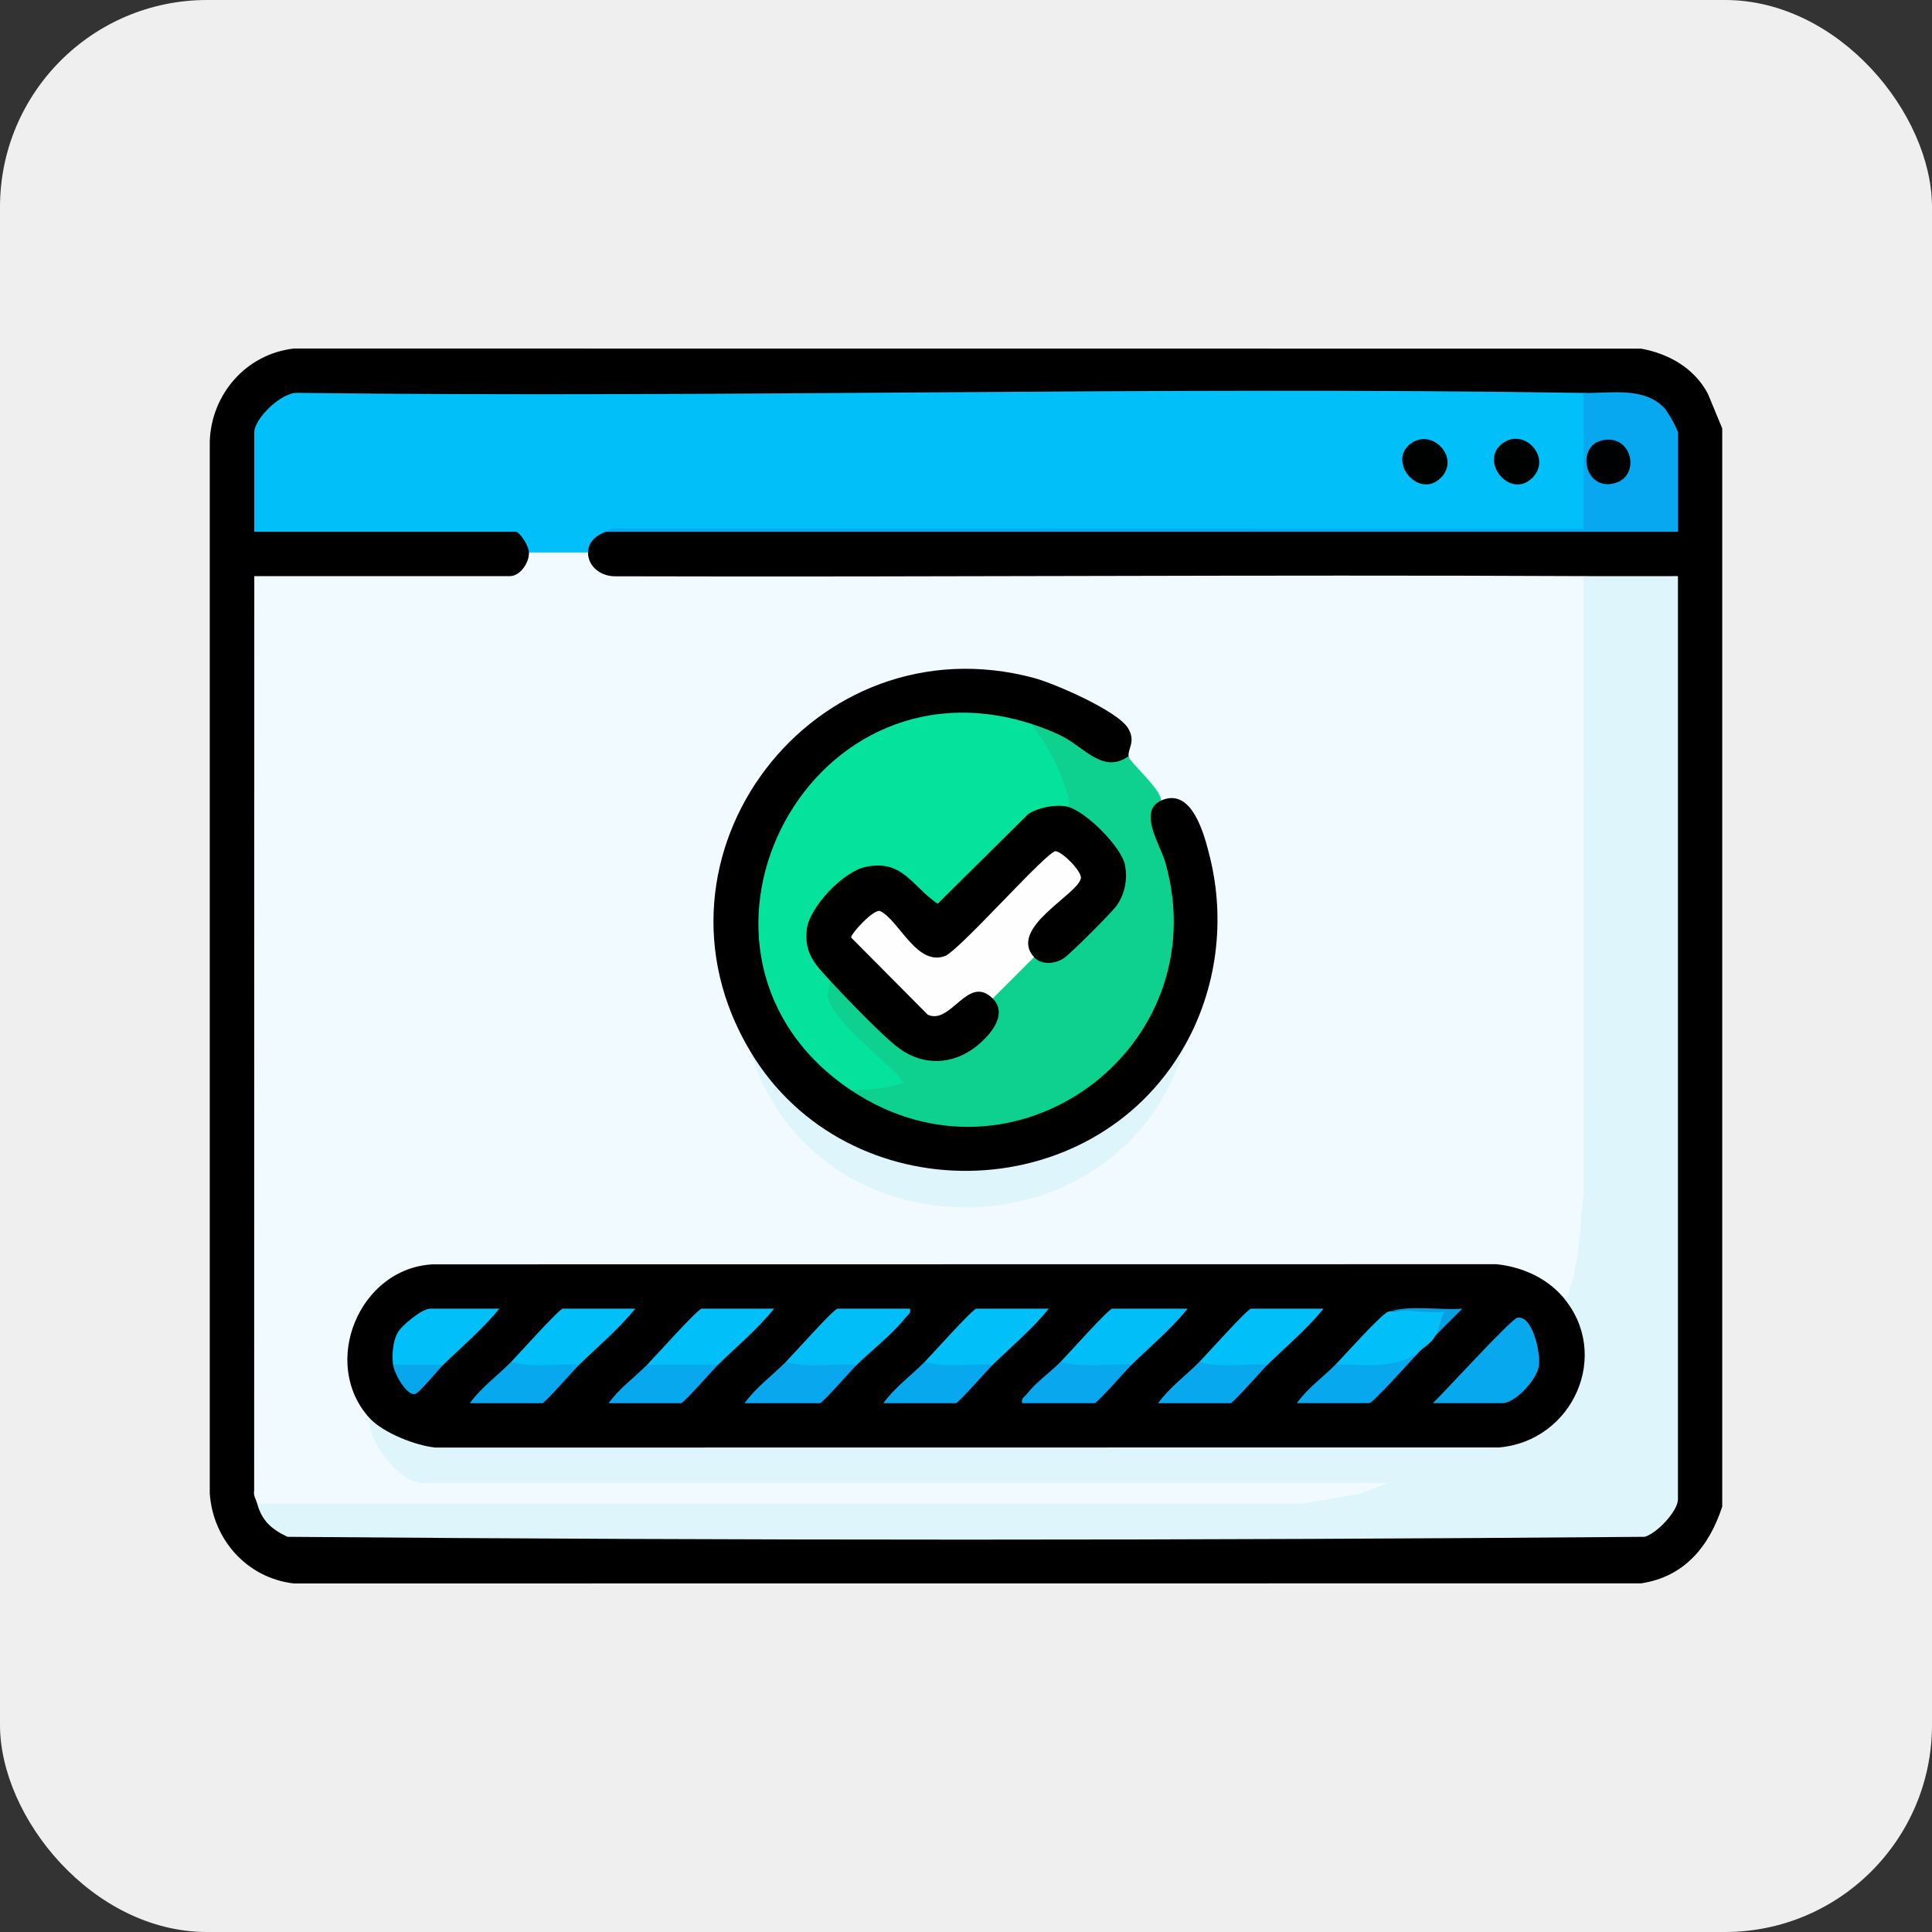 <svg xmlns="http://www.w3.org/2000/svg" id="_&#x5716;&#x5C64;_1" data-name="&#x5716;&#x5C64; 1" viewBox="0 0 571.5 571.5"><rect x="0" y="0" width="571.5" height="571.5" fill="#333333" stroke="none"/><defs><style>      .cls-1 {        fill: #0ed18f;      }      .cls-2 {        fill: #f1fafe;      }      .cls-3 {        fill: #07a0e3;      }      .cls-4 {        fill: #000202;      }      .cls-5 {        fill: #efefef;      }      .cls-6 {        fill: #01bff8;      }      .cls-7 {        fill: #08a8ef;      }      .cls-8 {        fill: #08a7ee;      }      .cls-9 {        fill: #def5fc;      }      .cls-10 {        fill: #05e29b;      }      .cls-11 {        fill: #fefefe;      }      .cls-12 {        fill: #01bff9;      }      .cls-13 {        fill: #08a8f0;      }      .cls-14 {        fill: #08a7ed;      }      .cls-15 {        fill: #000102;      }      .cls-16 {        fill: #01bef8;      }    </style></defs><rect class="cls-5" width="571.5" height="571.5" rx="61.25" ry="61.25"></rect><g><path d="M509.45,126.73v318.92c-3.84,11.77-11.18,20.8-24.02,22.72l-398.48.03c-13.85-1.57-23.98-12.97-24.9-26.65V130.62c.44-14.06,10.82-25.94,24.9-27.52l398.48.03c8.26,1.49,15.83,5.82,19.8,13.4l4.22,10.2Z"></path><path class="cls-2" d="M173.93,163.43c.03,4.38,4.04,7.15,8.26,7.04,95.4.27,190.82-.52,286.2-.05l1.75.61.03,182.59c-.77,9.83-1.55,19.81-4.29,29.28-.66,2.38-1.93,2.42-3.6.72l-2.46-.09c-4.62-4.61-10.86-7.13-17.29-7.81l-315.85.16c-18.99,2.36-28.81,26.17-17.06,41.25l-.33,2.31c3,7.88,7.75,13.66,14.28,17.34l1.01,1.89.84-1.75h284.23l1.09,1.75c.15.66.35,1.64-.08,1.9-4.69,2.85-19.99,5.62-25.87,6l-307.01-.03-1.69-1.75c-.34-1.21-1.2-2.36-.91-3.87l.04-270.49h75.58c3.06,0,5.71-3.89,5.68-6.99.53-1.75,2.29-2.33,5.25-1.75,3.27-.27,10.82-.81,12.22,1.75Z"></path><path class="cls-9" d="M468.39,170.42c9.31.05,18.65-.03,27.96,0v273.05c0,3.54-6.24,10.13-9.84,11.13-133.64,1.11-267.83,1.11-401.47,0-4.68-2.21-7.53-4.67-8.97-9.82l308.91.04,17.18-2.91,8.56-3.24H124.56c-6.26,0-16.14-12.61-15.29-19.22l1.93-.53c4.98,4.17,11.41,6.67,17.8,7.56l314.37-.04c19.63-1.72,30.72-24.45,18.58-40.43l.32-2.38c2.32.5,1.7-1.17,2.17-2.59,3.05-9.22,2.75-18.02,3.98-27.52l-.04-183.09Z"></path><path class="cls-12" d="M468.39,116.24l1.17.07c.72,13.03.9,26.3.53,39.79l-1.11.77c-96.71-.27-193.31-.13-289.8.43-2.64.94-5.26,2.98-5.24,6.12h-17.48c-.02-1.94-2.72-6.12-3.93-6.12h-77.33v-29.27c0-4.33,7.98-11.89,12.65-11.82,126.8,1.57,253.77-2.02,380.54.02Z"></path><path class="cls-13" d="M468.39,116.24c8.1.13,17.86-1.92,23.94,4.46.95,1,4.02,6.34,4.02,7.34v29.27H179.17c.74-.26,1.61-1.38,2.96-.94l286.26.07v-40.2Z"></path><path d="M462.27,383.61c14.6,16.97,3.02,42.64-18.79,44.55l-314.58.04c-5.87-.51-15.67-4.4-19.63-8.77-14.64-16.15-3.01-44.36,18.79-45.43l314.58-.04c7.47.77,14.72,3.94,19.63,9.64Z"></path><path d="M333.83,223.71c.07,5.22-8.47,3.73-11.85,1.3-5.57-3.7-11.23-7.34-16.99-10.91l-2.96.93c-62.81-18.17-104.94,66.03-51.44,104.51l1.11,2.9,5.06,1.2c50.63,28.48,107.66-24.65,82.78-77.02-1.58-3.92-1.43-11.66,3.91-9.81,9.15-4.12,12.81,10.09,14.42,16.59,4.67,18.82,2.12,39.02-7.43,55.93-22.25,50.75-104.84,51.88-128.44,1.75-34.77-57.84,18.7-128.01,83.88-110.53,6.05,1.62,24.87,9.78,27.87,14.94,2.28,3.94-.17,5.9.1,8.21Z"></path><path class="cls-1" d="M333.83,223.71c.2,1.76,9.65,9.62,9.61,13.11-6.96,3.13-.12,13.3,1.3,18.36,15.49,54.97-44.97,99.54-93.05,67.27l2.06-1.77c3.58.01,7.06-.48,10.46-1.47l-13.62-12.95c-3.8-3.79-11.42-12.19-5.02-16.14l1.92-.49c6.14,6.82,12.68,13.21,19.63,19.17,10.59,8.19,27.96-.34,26.5-13.43l-.53-1.94c3.55-3.55,7.1-7.1,10.66-10.66l2.11.36c7.36,1.58,18.47-9.77,22.45-15.57,8.13-11.85-2.35-20.92-12.07-26.93l-.77-2.06c-2.5-7.7-6.04-14.94-10.6-21.72l.12-2.74c3.31,1.06,6.54,2.29,9.63,3.91,6.44,3.4,11.79,10.86,19.2,5.7Z"></path><path class="cls-9" d="M221.99,311.09c28.72,47.78,100.99,46.82,128.44-1.75-17.88,62.7-109.28,64.17-128.44,1.75Z"></path><path class="cls-4" d="M426.2,141.34c-6.41,6.38-15.56-4.43-9.34-9.77,6.42-5.52,15.36,3.77,9.34,9.77Z"></path><path class="cls-4" d="M453.29,141.34c-6.52,6.5-15.68-4.69-9.12-9.98s15.07,4.04,9.12,9.98Z"></path><path class="cls-15" d="M473.37,130.41c9.62-2.88,12.62,11.5,3.12,12.75-7.88,1.04-9.9-10.72-3.12-12.75Z"></path><path class="cls-7" d="M423.83,415.07c3.21-3.01,23.19-24.96,25.02-25.28,4.53-.79,6.96,10.6,6.37,14.3-.63,4.01-6.96,10.97-10.86,10.97h-20.53Z"></path><path class="cls-16" d="M313.73,402.84c2.02-2.04,14.19-15.73,15.29-15.73h22.28c-4.94,6.1-11,11.15-16.6,16.6-3.69,2.15-16.14,2.85-19.83,1.23l-1.14-2.1Z"></path><path class="cls-16" d="M232.47,402.84c2.02-2.04,14.19-15.73,15.29-15.73h21.41c.38,1.52-.63,1.75-1.31,2.63-3.55,4.64-10.1,9.77-14.42,13.97-3.69,2.15-16.14,2.85-19.83,1.23l-1.14-2.1Z"></path><path class="cls-6" d="M191.41,403.71c2.12-2.15,15.01-16.6,16.16-16.6h21.41c-4.94,6.1-11,11.15-16.6,16.6-4.09,2.02-15.18,2.63-19.7,1.75l-1.27-1.75Z"></path><path class="cls-12" d="M273.54,402.84c2.02-2.04,14.19-15.73,15.29-15.73h21.41c-4.94,6.1-11,11.15-16.6,16.6-3.47,2.15-15.59,2.81-19.04,1.23l-1.06-2.1Z"></path><path class="cls-6" d="M354.8,402.84c2.02-2.04,14.19-15.73,15.29-15.73h21.41c-4.94,6.1-11,11.15-16.6,16.6-3.47,2.15-15.59,2.81-19.04,1.23l-1.06-2.1Z"></path><path class="cls-6" d="M151.21,402.84c2.02-2.04,14.19-15.73,15.29-15.73h21.41c-4.94,6.1-11,11.15-16.6,16.6-3.47,2.15-15.59,2.81-19.04,1.23l-1.06-2.1Z"></path><path class="cls-6" d="M116.26,403.71c-.35-2.99-.1-6.88,1.38-9.54,1.19-2.13,7.24-7.06,9.54-7.06h20.53c-4.96,6.09-10.99,11.17-16.6,16.6-3.57,2.25-12.26,3.18-14.85,0Z"></path><path class="cls-12" d="M410.72,387.98c5.8-.61,11.65-.74,17.55-.37-.3,2.5-1.49,4.95-3.57,7.37-1.42,2.56-3.64,3.47-5.24,5.24-4.99,5.79-15.87,6.43-22.98,5.22l-1.48-1.73c2.43-2.46,13.77-15.27,15.73-15.73Z"></path><path class="cls-8" d="M253.44,403.71c-1.52,1.48-10.13,11.36-10.92,11.36h-22.28c3.4-4.71,8.21-8.16,12.23-12.23,6.51,2,14.18.34,20.97.87Z"></path><path class="cls-8" d="M334.7,403.71c-1.52,1.48-10.13,11.36-10.92,11.36h-21.41c-.38-1.52.63-1.75,1.31-2.63,2.7-3.52,6.95-6.46,10.05-9.61,6.51,2,14.18.34,20.97.87Z"></path><path class="cls-7" d="M419.46,400.21c-1.73,1.91-13.38,14.85-14.42,14.85h-21.41c3.11-4.41,7.63-7.58,11.36-11.36,8.64-.23,16.84,1.51,24.47-3.5Z"></path><path class="cls-7" d="M171.31,403.71c-1.52,1.48-10.13,11.36-10.92,11.36h-21.41c3.4-4.71,8.21-8.16,12.23-12.23,6.21,2,13.61.34,20.1.87Z"></path><path class="cls-7" d="M293.64,403.71c-1.52,1.48-10.13,11.36-10.92,11.36h-21.41c3.4-4.71,8.21-8.16,12.23-12.23,6.21,2,13.61.34,20.1.87Z"></path><path class="cls-7" d="M374.9,403.71c-1.52,1.48-10.13,11.36-10.92,11.36h-21.41c3.4-4.71,8.21-8.16,12.23-12.23,6.21,2,13.61.34,20.1.87Z"></path><path class="cls-7" d="M212.38,403.71c-1.52,1.48-10.13,11.36-10.92,11.36h-21.41c3.11-4.41,7.63-7.58,11.36-11.36h20.97Z"></path><path class="cls-14" d="M131.12,403.71c-1.49,1.44-7.13,8.45-8.42,8.67-2.5.44-6.15-6.21-6.43-8.67h14.85Z"></path><path class="cls-3" d="M410.72,387.98c6.81-2,14.76-.35,21.84-.87l-7.86,7.86c1-1.79,1.4-5.05,2.62-6.98-4.72.71-12.32-1-16.6,0Z"></path><path class="cls-10" d="M304.99,214.1c4.59,5.85,8.59,13.21,10.61,20.42.32,1.14,1.41,3.36-.13,4.05l-1.14,1.6c-3.16-.23-6.4.45-9.14,2.02-8.91,9.3-18.15,18.18-27.72,26.62-3.88-2.08-7.42-4.87-10.62-8.37-14.21-10.44-36.88,15.94-20.8,27.63l-.48,2.06c-.03,1.55-.87,3.03-.68,4.6.84,7.27,17.84,19.23,22.52,25.55-4.98,1.64-10.5,2.22-15.72,2.18-58.85-39.5-14.21-130,53.3-108.35Z"></path><path d="M315.48,238.57c5.36,1.03,16.16,11.84,17.27,17.23.86,4.17.02,8.57-2.41,12.05-1.43,2.04-13.83,14.44-15.77,15.68-2.58,1.64-6.57,1.96-8.7-.39-6.55.12-2.67-9.98,1.16-13.02l8.99-8.13c5.06-1.66-2.55-8.36-3.59-8.3-10.55,10.7-21.42,20.99-32.6,30.86-6.99.25-12.75-3.42-17.3-11-1.35-5.13-8.19,1.54-8.36,3.07s19.2,20.84,21.22,22.12c3.38-.47,6.62-2.36,9.72-5.65,2.92-2.29,9.87-2.04,8.53,2.28,4.87,4.87-1.22,11.39-5.22,14.44-6.8,5.18-15.3,5.46-22.3.41-4.76-3.43-16.13-15.31-20.54-20.09-4.38-4.75-7.77-8.1-6.92-15.21.8-6.72,10.85-17.1,17.35-18.48,10.99-2.34,13.7,5.7,21.34,10.9l26.81-26.55c2.92-1.91,7.93-2.88,11.32-2.23Z"></path><path class="cls-11" d="M305.87,283.13l-12.23,12.23c-7.33-7.33-12.35,7.97-19.2,4.8l-22.67-22.83c-.18-1.03,6.84-8.74,8.67-7.8,5.69,2.94,10.82,16.53,19.28,13.2,5.07-2.64,30.14-31.15,32.56-30.94,1.95.17,7.84,6.01,7.44,8.05-.94,4.82-21.61,14.7-13.85,23.28Z"></path></g></svg>